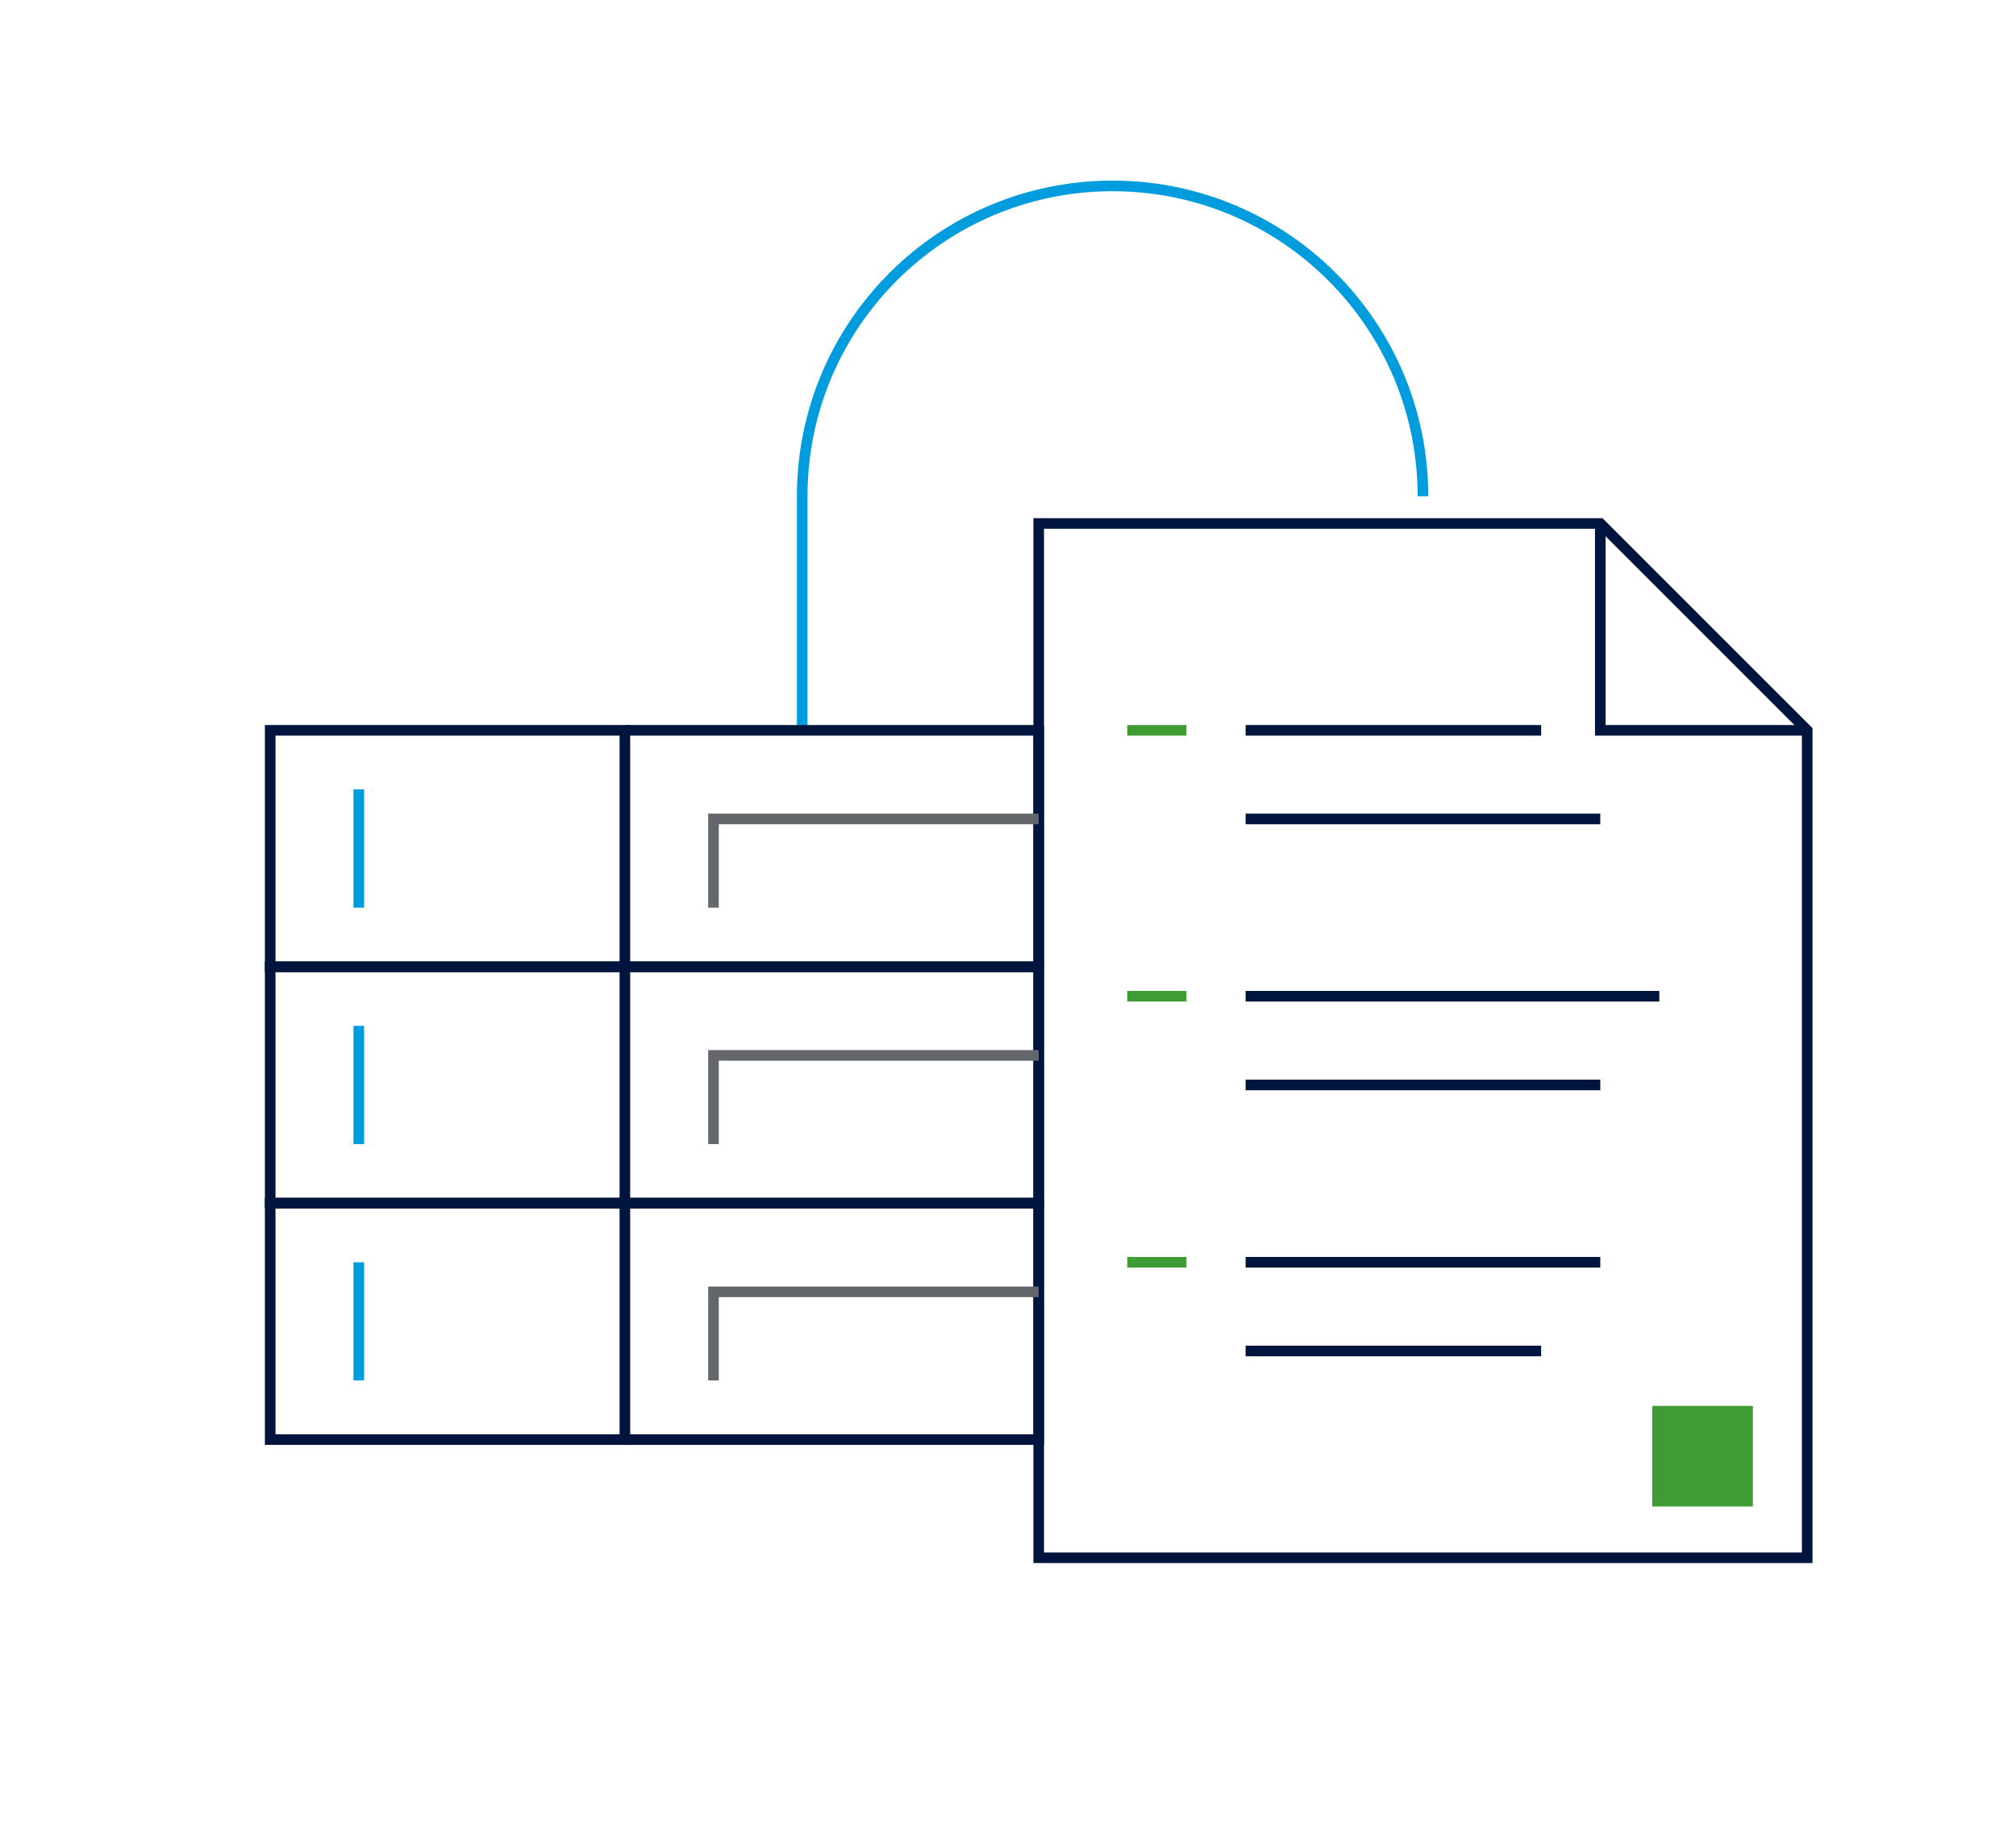 <?xml version="1.0" encoding="utf-8"?>
<!-- Generator: Adobe Illustrator 27.7.0, SVG Export Plug-In . SVG Version: 6.00 Build 0)  -->
<svg version="1.1" id="Layer_1" xmlns="http://www.w3.org/2000/svg" xmlns:xlink="http://www.w3.org/1999/xlink" x="0px" y="0px"
	 viewBox="0 0 171.09 154.74" style="enable-background:new 0 0 171.09 154.74;" xml:space="preserve">
<style type="text/css">
	.st0{fill:none;stroke:#00153D;stroke-width:0.9;stroke-miterlimit:3;}
	.st1{fill:none;stroke:#3F9C35;stroke-width:0.9;stroke-miterlimit:3;}
	.st2{fill:none;stroke:#009CDE;stroke-width:0.9;stroke-miterlimit:3;}
	.st3{fill:none;stroke:#63666A;stroke-width:0.9;stroke-miterlimit:3;}
	.st4{fill:#3F9C35;}
</style>
<g>
	<polygon class="st0" points="135.81,44.43 88.15,44.43 88.15,132.22 153.37,132.22 153.37,61.99 	"/>
	<polyline class="st0" points="153.37,61.99 135.81,61.99 135.81,44.43 	"/>
	<g>
		<g>
			<line class="st0" x1="105.71" y1="61.99" x2="130.79" y2="61.99"/>
			<line class="st0" x1="105.71" y1="69.51" x2="135.81" y2="69.51"/>
		</g>
		<line class="st1" x1="100.69" y1="61.99" x2="95.67" y2="61.99"/>
	</g>
	<g>
		<g>
			<line class="st0" x1="105.71" y1="84.56" x2="140.82" y2="84.56"/>
			<line class="st0" x1="105.71" y1="92.09" x2="135.81" y2="92.09"/>
		</g>
		<line class="st1" x1="100.69" y1="84.56" x2="95.67" y2="84.56"/>
	</g>
	<g>
		<g>
			<line class="st0" x1="105.71" y1="107.14" x2="135.81" y2="107.14"/>
			<line class="st0" x1="105.71" y1="114.67" x2="130.79" y2="114.67"/>
		</g>
		<line class="st1" x1="100.69" y1="107.14" x2="95.67" y2="107.14"/>
	</g>
	<path class="st2" d="M68.08,61.99V42.12c0-14.55,11.79-26.34,26.34-26.34l0,0c14.55,0,26.34,11.79,26.34,26.34"/>
	<polygon class="st0" points="53.03,69.01 53.03,61.99 22.93,61.99 22.93,77.04 22.93,79.05 22.93,82.06 53.03,82.06 53.03,72.02 	
		"/>
	<polyline class="st0" points="53.03,82.06 88.15,82.06 88.15,61.99 53.03,61.99 	"/>
	<line class="st2" x1="30.45" y1="67" x2="30.45" y2="77.04"/>
	<polygon class="st0" points="53.03,89.08 53.03,82.06 22.93,82.06 22.93,97.11 22.93,99.11 22.93,102.12 53.03,102.12 53.03,92.09 
			"/>
	<polyline class="st0" points="53.03,102.12 88.15,102.12 88.15,82.06 53.03,82.06 	"/>
	<line class="st2" x1="30.45" y1="87.07" x2="30.45" y2="97.11"/>
	<polygon class="st0" points="53.03,109.15 53.03,102.12 22.93,102.12 22.93,117.17 22.93,119.18 22.93,122.19 53.03,122.19 
		53.03,112.16 	"/>
	<polyline class="st0" points="53.03,122.19 88.15,122.19 88.15,102.12 53.03,102.12 	"/>
	<g>
		<polyline class="st3" points="60.55,77.04 60.55,69.51 88.15,69.51 		"/>
		<polyline class="st3" points="60.55,97.11 60.55,89.58 88.15,89.58 		"/>
		<polyline class="st3" points="60.55,117.17 60.55,109.65 88.15,109.65 		"/>
	</g>
	<line class="st2" x1="30.45" y1="107.14" x2="30.45" y2="117.17"/>
</g>
<rect x="140.22" y="119.33" class="st4" width="8.54" height="8.54"/>
</svg>
